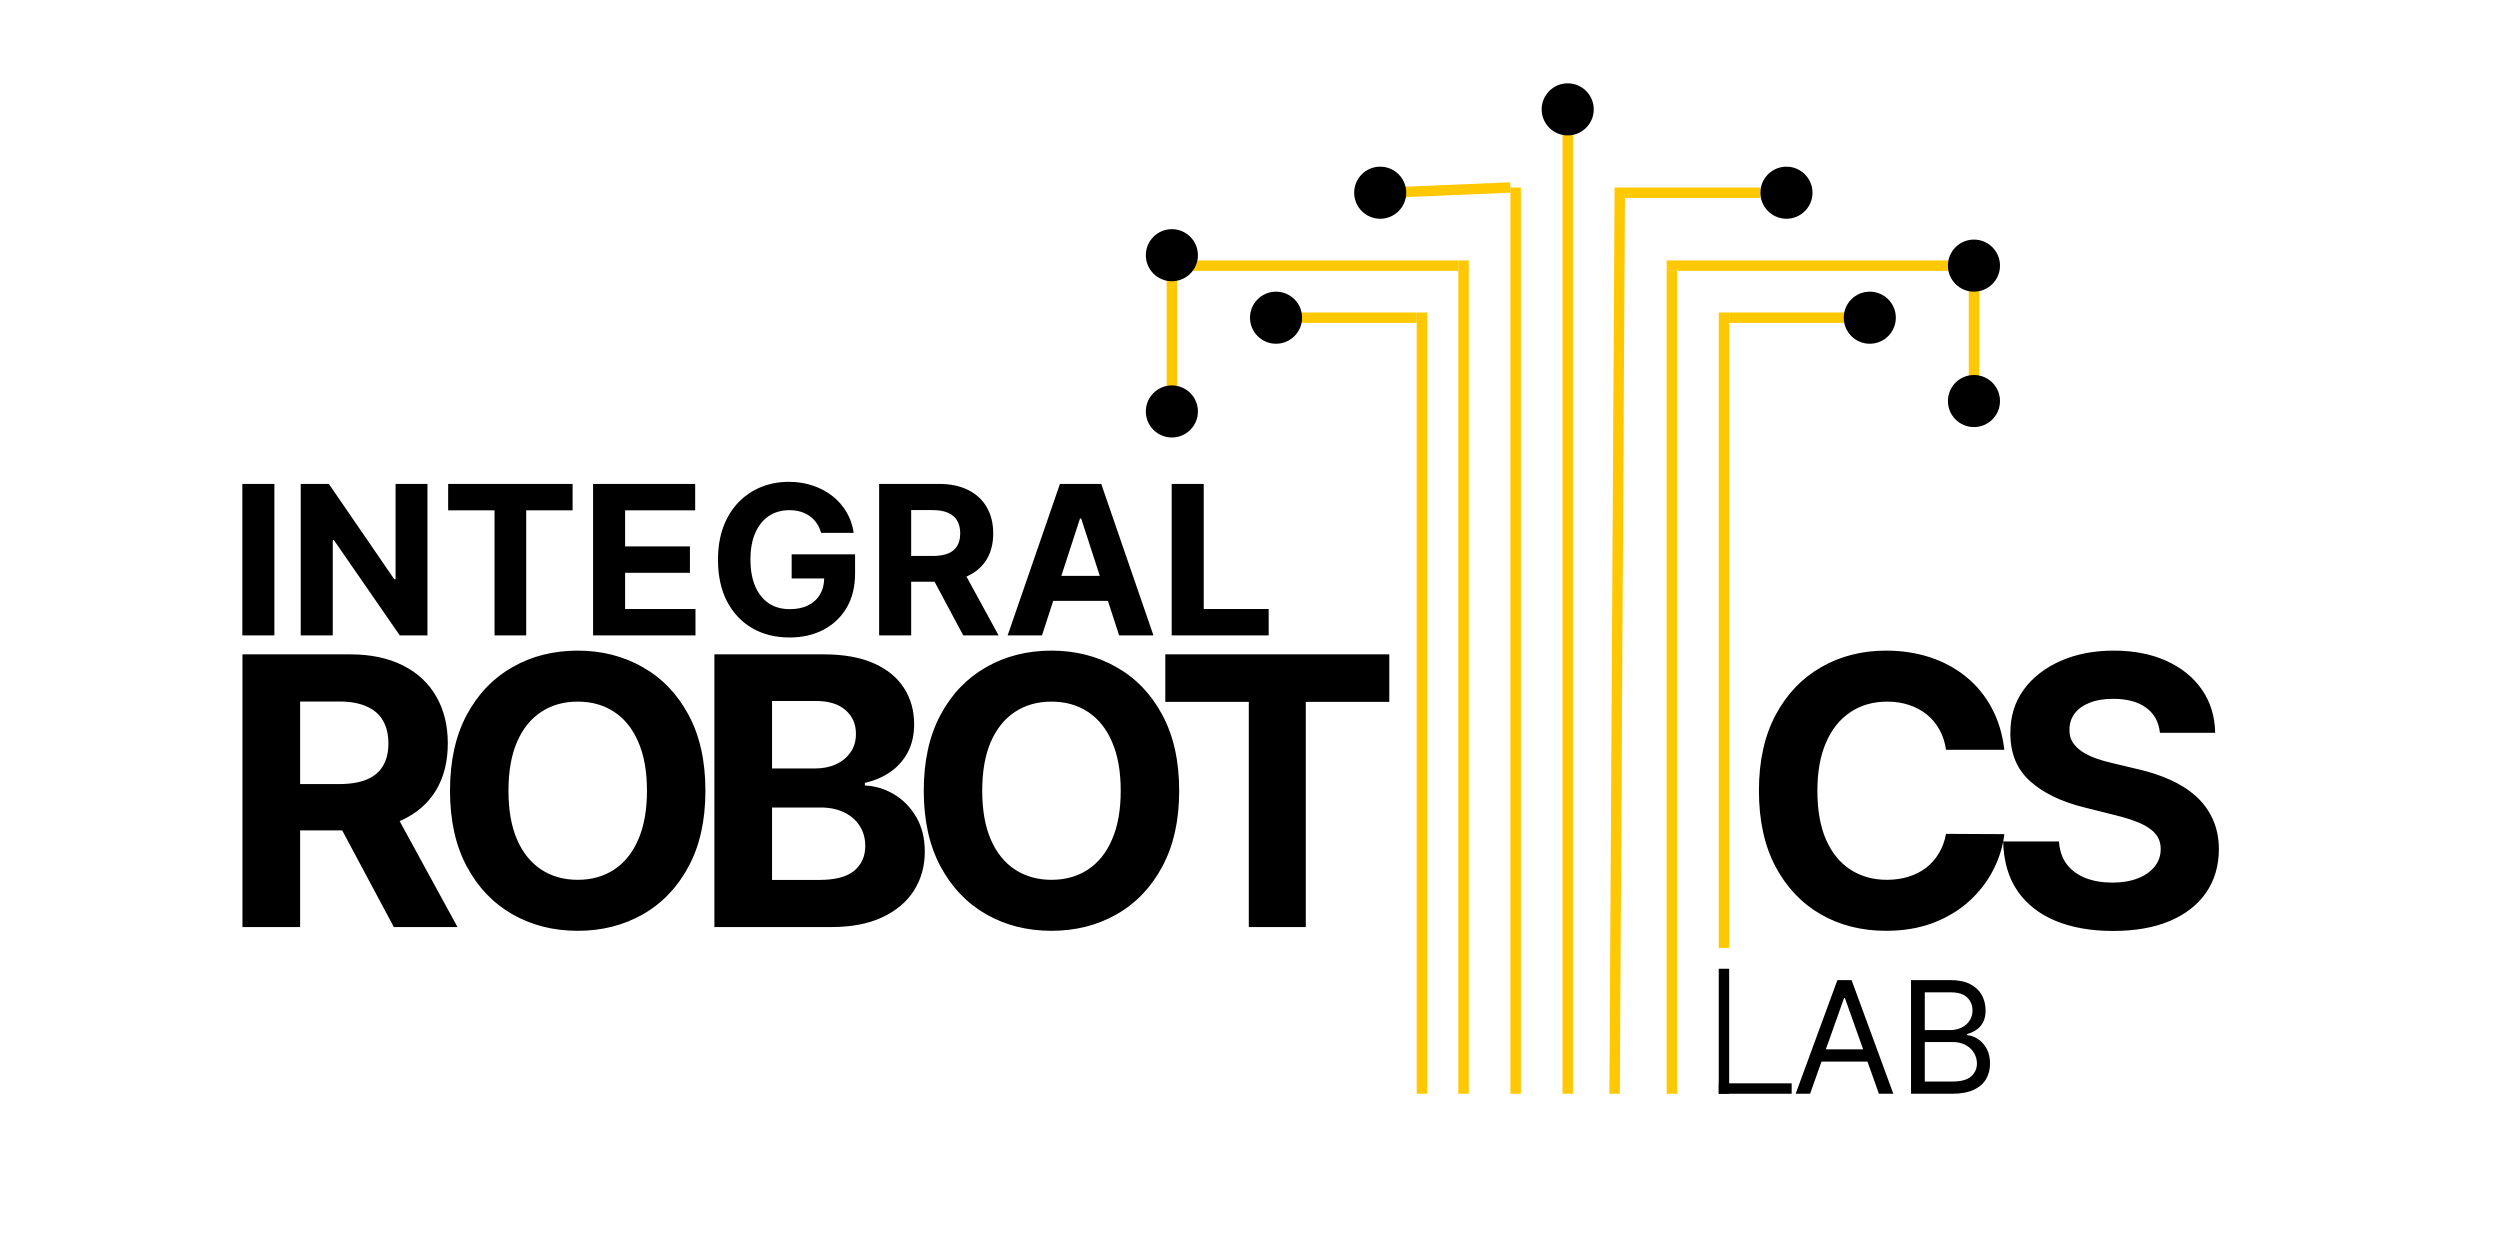 <svg width="240" height="119" viewBox="0 0 240 119" fill="none" xmlns="http://www.w3.org/2000/svg">


  <path d="M112.5 39V25" stroke="#FFC800"></path>
  <line x1="112" y1="25.5" x2="140" y2="25.5" stroke="#FFC800"></line>
  <line x1="140.5" y1="25" x2="140.5" y2="105" stroke="#FFC800"></line>
  <line x1="160.5" y1="26" x2="160.5" y2="105" stroke="#FFC800"></line>
  <line x1="150.5" y1="10" x2="150.5" y2="105" stroke="#FFC800"></line>
  <line x1="155.5" y1="18" x2="155" y2="105" stroke="#FFC800"></line>
  <line x1="136.5" y1="30" x2="136.5" y2="105" stroke="#FFC800"></line>
  <line x1="122" y1="30.5" x2="136" y2="30.5" stroke="#FFC800"></line>
  <line x1="169" y1="18.5" x2="156" y2="18.5" stroke="#FFC800"></line>
  <line x1="160" y1="25.5" x2="190" y2="25.5" stroke="#FFC800"></line>
  <line x1="165.5" y1="30" x2="165.5" y2="91" stroke="#FFC800"></line>
  <line x1="165" y1="104.5" x2="172" y2="104.5" stroke="black"></line>
  <line x1="145.5" y1="105" x2="145.5" y2="18" stroke="#FFC800"></line>
  <line x1="145" y1="18" x2="133" y2="18.5" stroke="#FFC800"></line>
  <line x1="166" y1="30.5" x2="179" y2="30.5" stroke="#FFC800"></line>
  <line x1="189.5" y1="26" x2="189.5" y2="39" stroke="#FFC800"></line>
  <circle cx="112.5" cy="39.5" r="2.5" fill="black"></circle>
  <circle cx="112.5" cy="24.5" r="2.5" fill="black"></circle>
  <circle cx="132.5" cy="18.5" r="2.5" fill="black"></circle>
  <circle cx="150.5" cy="10.5" r="2.5" fill="black"></circle>
  <circle cx="122.5" cy="30.5" r="2.5" fill="black"></circle>
  <circle cx="171.5" cy="18.5" r="2.5" fill="black"></circle>
  <circle cx="189.5" cy="38.5" r="2.5" fill="black"></circle>
  <circle cx="179.5" cy="30.5" r="2.5" fill="black"></circle>
  <circle cx="189.5" cy="25.5" r="2.5" fill="black"></circle>
  <path d="M173.768 105H172.384L176.389 94.091H177.753L181.759 105H180.374L177.114 95.817H177.028L173.768 105ZM174.28 100.739H179.862V101.911H174.28V100.739ZM183.458 105V94.091H187.272C188.032 94.091 188.658 94.222 189.152 94.485C189.646 94.744 190.013 95.094 190.255 95.534C190.496 95.971 190.617 96.456 190.617 96.989C190.617 97.457 190.533 97.844 190.366 98.15C190.203 98.455 189.987 98.697 189.717 98.874C189.45 99.052 189.161 99.183 188.848 99.269V99.375C189.182 99.396 189.518 99.513 189.855 99.727C190.192 99.94 190.475 100.245 190.702 100.643C190.929 101.04 191.043 101.527 191.043 102.102C191.043 102.649 190.919 103.141 190.67 103.578C190.422 104.015 190.029 104.361 189.493 104.616C188.957 104.872 188.259 105 187.4 105H183.458ZM184.779 103.828H187.4C188.262 103.828 188.875 103.661 189.237 103.327C189.603 102.99 189.786 102.582 189.786 102.102C189.786 101.733 189.692 101.392 189.504 101.08C189.315 100.763 189.047 100.511 188.699 100.323C188.351 100.131 187.939 100.036 187.463 100.036H184.779V103.828ZM184.779 98.885H187.229C187.627 98.885 187.985 98.807 188.305 98.651C188.628 98.494 188.884 98.274 189.072 97.99C189.264 97.706 189.36 97.372 189.36 96.989C189.36 96.509 189.193 96.103 188.859 95.769C188.525 95.431 187.996 95.263 187.272 95.263H184.779V98.885Z" fill="black"></path>
  <line x1="165.5" y1="93" x2="165.5" y2="105" stroke="black"></line>
  <path d="M26.34 46.455V61H23.264V46.455H26.34ZM41.036 46.455V61H38.38L32.051 51.845H31.945V61H28.87V46.455H31.569L37.847 55.602H37.975V46.455H41.036ZM43.023 48.99V46.455H54.969V48.99H50.516V61H47.476V48.99H43.023ZM56.936 61V46.455H66.737V48.99H60.011V52.456H66.233V54.992H60.011V58.465H66.766V61H56.936ZM78.827 51.156C78.728 50.811 78.588 50.505 78.408 50.24C78.228 49.97 78.008 49.743 77.748 49.558C77.492 49.369 77.198 49.224 76.867 49.125C76.54 49.026 76.178 48.976 75.78 48.976C75.037 48.976 74.383 49.16 73.82 49.53C73.261 49.899 72.826 50.437 72.513 51.142C72.201 51.843 72.044 52.7 72.044 53.713C72.044 54.726 72.198 55.588 72.506 56.298C72.814 57.008 73.249 57.551 73.813 57.925C74.376 58.294 75.041 58.479 75.809 58.479C76.505 58.479 77.099 58.356 77.591 58.109C78.088 57.858 78.467 57.506 78.728 57.051C78.993 56.597 79.125 56.059 79.125 55.439L79.75 55.531H76V53.216H82.087V55.048C82.087 56.327 81.817 57.425 81.277 58.344C80.738 59.258 79.994 59.963 79.047 60.46C78.1 60.953 77.016 61.199 75.794 61.199C74.431 61.199 73.233 60.898 72.201 60.297C71.168 59.691 70.364 58.831 69.786 57.719C69.213 56.601 68.927 55.276 68.927 53.742C68.927 52.562 69.097 51.511 69.438 50.588C69.784 49.66 70.266 48.874 70.887 48.23C71.507 47.586 72.229 47.096 73.053 46.76C73.877 46.424 74.769 46.256 75.731 46.256C76.554 46.256 77.321 46.376 78.032 46.618C78.742 46.855 79.372 47.191 79.921 47.626C80.475 48.062 80.927 48.581 81.277 49.182C81.628 49.778 81.853 50.437 81.952 51.156H78.827ZM84.397 61V46.455H90.136C91.234 46.455 92.172 46.651 92.948 47.044C93.729 47.432 94.324 47.984 94.731 48.699C95.143 49.409 95.349 50.245 95.349 51.206C95.349 52.172 95.14 53.003 94.724 53.699C94.307 54.39 93.703 54.92 92.913 55.29C92.127 55.659 91.175 55.844 90.058 55.844H86.215V53.372H89.56C90.147 53.372 90.635 53.292 91.023 53.131C91.412 52.97 91.701 52.728 91.89 52.406C92.084 52.084 92.181 51.684 92.181 51.206C92.181 50.723 92.084 50.316 91.89 49.984C91.701 49.653 91.409 49.402 91.016 49.231C90.628 49.056 90.138 48.969 89.546 48.969H87.472V61H84.397ZM92.252 54.381L95.867 61H92.472L88.935 54.381H92.252ZM100.029 61H96.734L101.755 46.455H105.718L110.732 61H107.437L103.793 49.778H103.68L100.029 61ZM99.823 55.283H107.607V57.683H99.823V55.283ZM112.483 61V46.455H115.558V58.465H121.794V61H112.483Z" fill="black"></path>
  <path d="M23.276 89V62.818H33.605C35.582 62.818 37.27 63.172 38.668 63.879C40.074 64.578 41.144 65.571 41.876 66.858C42.618 68.136 42.989 69.641 42.989 71.371C42.989 73.109 42.614 74.605 41.864 75.858C41.114 77.102 40.027 78.057 38.604 78.722C37.189 79.386 35.476 79.719 33.465 79.719H26.548V75.27H32.57C33.626 75.27 34.504 75.125 35.203 74.835C35.902 74.546 36.422 74.111 36.763 73.531C37.112 72.952 37.287 72.231 37.287 71.371C37.287 70.501 37.112 69.769 36.763 69.172C36.422 68.575 35.898 68.124 35.19 67.817C34.492 67.501 33.609 67.344 32.544 67.344H28.811V89H23.276ZM37.415 77.085L43.922 89H37.811L31.445 77.085H37.415ZM67.72 75.909C67.72 78.764 67.179 81.193 66.097 83.196C65.023 85.199 63.557 86.729 61.699 87.785C59.849 88.834 57.77 89.358 55.46 89.358C53.134 89.358 51.045 88.829 49.196 87.773C47.347 86.716 45.885 85.186 44.811 83.183C43.737 81.18 43.2 78.756 43.2 75.909C43.2 73.054 43.737 70.625 44.811 68.622C45.885 66.619 47.347 65.094 49.196 64.046C51.045 62.989 53.134 62.46 55.46 62.46C57.77 62.46 59.849 62.989 61.699 64.046C63.557 65.094 65.023 66.619 66.097 68.622C67.179 70.625 67.72 73.054 67.72 75.909ZM62.108 75.909C62.108 74.06 61.831 72.5 61.277 71.23C60.732 69.96 59.96 68.997 58.963 68.341C57.966 67.685 56.798 67.356 55.46 67.356C54.122 67.356 52.955 67.685 51.957 68.341C50.96 68.997 50.185 69.96 49.631 71.23C49.085 72.5 48.813 74.06 48.813 75.909C48.813 77.758 49.085 79.318 49.631 80.588C50.185 81.858 50.96 82.821 51.957 83.477C52.955 84.133 54.122 84.462 55.46 84.462C56.798 84.462 57.966 84.133 58.963 83.477C59.96 82.821 60.732 81.858 61.277 80.588C61.831 79.318 62.108 77.758 62.108 75.909ZM68.581 89V62.818H79.064C80.99 62.818 82.596 63.104 83.883 63.675C85.17 64.246 86.138 65.038 86.785 66.053C87.433 67.058 87.757 68.217 87.757 69.53C87.757 70.553 87.552 71.452 87.143 72.227C86.734 72.994 86.172 73.625 85.456 74.119C84.748 74.605 83.939 74.95 83.027 75.155V75.41C84.024 75.453 84.957 75.734 85.826 76.254C86.704 76.774 87.416 77.503 87.961 78.44C88.507 79.369 88.78 80.477 88.78 81.764C88.78 83.153 88.434 84.394 87.744 85.484C87.062 86.567 86.052 87.423 84.714 88.054C83.376 88.685 81.727 89 79.767 89H68.581ZM74.116 84.474H78.629C80.172 84.474 81.297 84.18 82.004 83.592C82.711 82.996 83.065 82.203 83.065 81.215C83.065 80.49 82.89 79.851 82.541 79.297C82.192 78.743 81.693 78.308 81.045 77.993C80.406 77.678 79.643 77.52 78.757 77.52H74.116V84.474ZM74.116 73.774H78.22C78.978 73.774 79.652 73.642 80.24 73.378C80.836 73.105 81.305 72.722 81.646 72.227C81.996 71.733 82.17 71.141 82.17 70.45C82.17 69.504 81.834 68.742 81.16 68.162C80.496 67.582 79.549 67.293 78.322 67.293H74.116V73.774ZM113.201 75.909C113.201 78.764 112.66 81.193 111.578 83.196C110.504 85.199 109.038 86.729 107.18 87.785C105.33 88.834 103.251 89.358 100.941 89.358C98.615 89.358 96.526 88.829 94.677 87.773C92.828 86.716 91.366 85.186 90.292 83.183C89.218 81.18 88.681 78.756 88.681 75.909C88.681 73.054 89.218 70.625 90.292 68.622C91.366 66.619 92.828 65.094 94.677 64.046C96.526 62.989 98.615 62.46 100.941 62.46C103.251 62.46 105.33 62.989 107.18 64.046C109.038 65.094 110.504 66.619 111.578 68.622C112.66 70.625 113.201 73.054 113.201 75.909ZM107.589 75.909C107.589 74.06 107.312 72.5 106.758 71.23C106.213 69.96 105.441 68.997 104.444 68.341C103.447 67.685 102.279 67.356 100.941 67.356C99.603 67.356 98.436 67.685 97.438 68.341C96.441 68.997 95.666 69.96 95.112 71.23C94.566 72.5 94.293 74.06 94.293 75.909C94.293 77.758 94.566 79.318 95.112 80.588C95.666 81.858 96.441 82.821 97.438 83.477C98.436 84.133 99.603 84.462 100.941 84.462C102.279 84.462 103.447 84.133 104.444 83.477C105.441 82.821 106.213 81.858 106.758 80.588C107.312 79.318 107.589 77.758 107.589 75.909ZM111.869 67.382V62.818H133.372V67.382H125.356V89H119.885V67.382H111.869ZM192.418 71.984H186.819C186.717 71.26 186.508 70.617 186.192 70.054C185.877 69.483 185.472 68.997 184.978 68.597C184.484 68.196 183.913 67.889 183.265 67.676C182.626 67.463 181.931 67.356 181.181 67.356C179.826 67.356 178.646 67.693 177.64 68.367C176.634 69.031 175.854 70.003 175.3 71.281C174.746 72.551 174.469 74.094 174.469 75.909C174.469 77.776 174.746 79.344 175.3 80.614C175.863 81.883 176.647 82.842 177.653 83.49C178.658 84.138 179.822 84.462 181.143 84.462C181.884 84.462 182.57 84.364 183.201 84.168C183.84 83.972 184.407 83.686 184.901 83.311C185.396 82.928 185.805 82.463 186.129 81.918C186.461 81.372 186.691 80.75 186.819 80.051L192.418 80.077C192.273 81.278 191.911 82.438 191.332 83.554C190.761 84.662 189.989 85.655 189.018 86.533C188.055 87.402 186.904 88.092 185.566 88.604C184.236 89.106 182.732 89.358 181.053 89.358C178.718 89.358 176.63 88.829 174.789 87.773C172.957 86.716 171.508 85.186 170.442 83.183C169.386 81.18 168.857 78.756 168.857 75.909C168.857 73.054 169.394 70.625 170.468 68.622C171.542 66.619 172.999 65.094 174.84 64.046C176.681 62.989 178.752 62.46 181.053 62.46C182.57 62.46 183.977 62.673 185.272 63.099C186.576 63.526 187.731 64.148 188.736 64.966C189.742 65.776 190.56 66.769 191.191 67.945C191.83 69.121 192.239 70.467 192.418 71.984ZM207.351 70.348C207.249 69.317 206.81 68.516 206.034 67.945C205.259 67.374 204.206 67.088 202.876 67.088C201.973 67.088 201.21 67.216 200.588 67.472C199.966 67.719 199.489 68.064 199.156 68.507C198.832 68.95 198.67 69.453 198.67 70.016C198.653 70.484 198.751 70.894 198.965 71.243C199.186 71.592 199.489 71.895 199.872 72.151C200.256 72.398 200.699 72.615 201.202 72.803C201.705 72.981 202.242 73.135 202.813 73.263L205.165 73.825C206.307 74.081 207.355 74.422 208.31 74.848C209.264 75.274 210.091 75.798 210.79 76.421C211.489 77.043 212.03 77.776 212.413 78.619C212.805 79.463 213.006 80.43 213.014 81.521C213.006 83.124 212.597 84.513 211.787 85.689C210.986 86.856 209.827 87.764 208.31 88.412C206.801 89.051 204.982 89.371 202.851 89.371C200.737 89.371 198.896 89.047 197.328 88.399C195.768 87.751 194.55 86.793 193.672 85.523C192.803 84.244 192.347 82.663 192.304 80.78H197.661C197.72 81.658 197.972 82.391 198.415 82.979C198.867 83.558 199.467 83.997 200.217 84.296C200.976 84.585 201.832 84.73 202.787 84.73C203.724 84.73 204.538 84.594 205.229 84.321C205.928 84.048 206.469 83.669 206.852 83.183C207.236 82.697 207.428 82.139 207.428 81.508C207.428 80.921 207.253 80.426 206.903 80.026C206.563 79.625 206.06 79.284 205.395 79.003C204.739 78.722 203.933 78.466 202.979 78.236L200.128 77.52C197.92 76.983 196.178 76.144 194.899 75.001C193.621 73.859 192.986 72.321 192.994 70.386C192.986 68.801 193.408 67.416 194.26 66.231C195.121 65.047 196.301 64.122 197.801 63.457C199.301 62.793 201.006 62.46 202.915 62.46C204.858 62.46 206.554 62.793 208.003 63.457C209.46 64.122 210.594 65.047 211.403 66.231C212.213 67.416 212.631 68.788 212.656 70.348H207.351Z" fill="black"></path>
  </svg>
